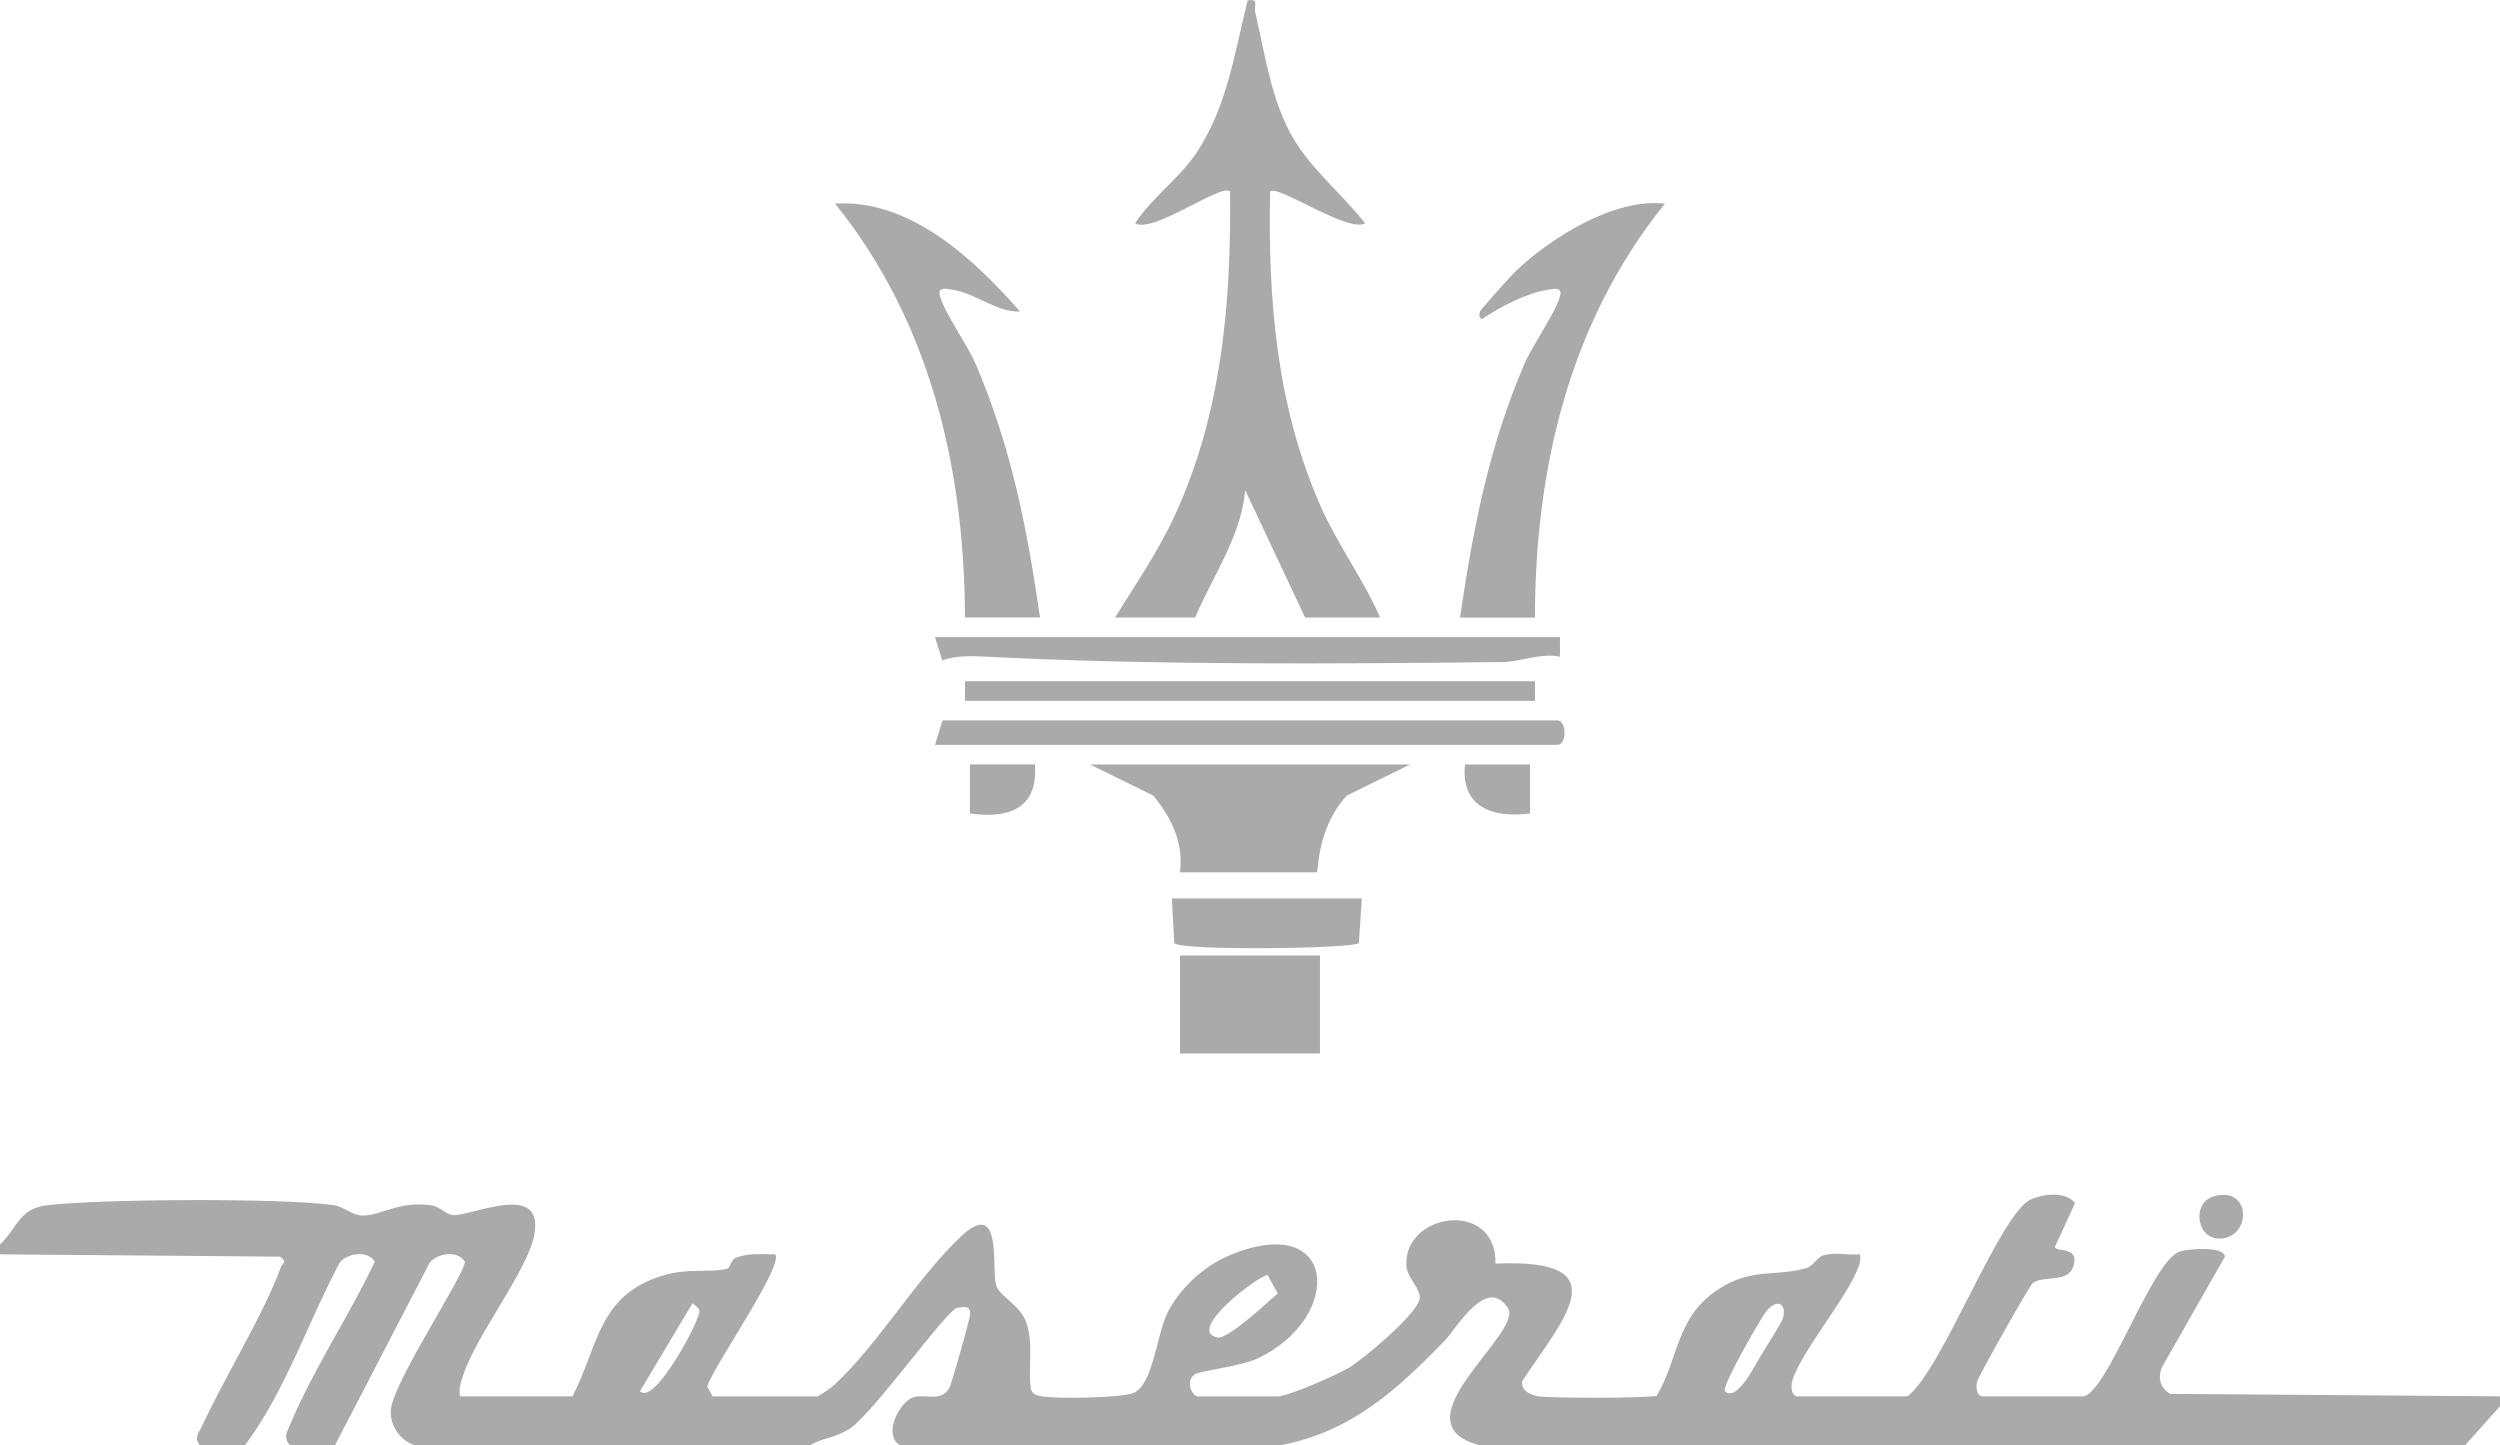 <svg xmlns="http://www.w3.org/2000/svg" width="64" height="37" viewBox="0 0 64 37" fill="none"><g clip-path="url(#clip0_1600_11459)"><path d="M0.001 31.859C0.46 31.415 0.483 30.939 1.214 30.853C2.573 30.694 7.202 30.665 8.519 30.849C8.827 30.892 9.009 31.114 9.278 31.118C9.754 31.127 10.225 30.725 11.066 30.861C11.263 30.892 11.407 31.085 11.591 31.105C12.044 31.155 13.968 30.195 13.672 31.64C13.488 32.538 12.216 34.16 11.876 35.154C11.807 35.355 11.738 35.525 11.777 35.746H14.657C15.326 34.453 15.304 33.144 16.996 32.646C17.626 32.461 18.11 32.586 18.6 32.485C18.705 32.463 18.698 32.253 18.843 32.196C19.16 32.071 19.512 32.11 19.842 32.111C20.094 32.362 18.264 34.976 18.105 35.491L18.242 35.747H20.93C21.091 35.654 21.241 35.56 21.378 35.434C22.477 34.413 23.463 32.737 24.578 31.673C25.686 30.616 25.373 32.478 25.501 32.901C25.59 33.198 26.133 33.406 26.285 33.888C26.458 34.431 26.316 34.992 26.388 35.543C26.43 35.706 26.544 35.722 26.69 35.748C27.041 35.812 28.733 35.789 29.027 35.656C29.521 35.431 29.61 34.174 29.885 33.612C30.187 32.996 30.819 32.413 31.458 32.144C34.241 30.969 34.416 33.708 32.216 34.767C31.783 34.975 30.723 35.094 30.59 35.181C30.325 35.353 30.53 35.747 30.657 35.747H32.705C32.981 35.747 34.22 35.198 34.522 35.02C34.92 34.784 36.236 33.664 36.339 33.276C36.406 33.017 36.025 32.724 36.004 32.406C35.921 31.041 38.317 30.69 38.284 32.349C41.524 32.201 39.994 33.796 38.965 35.362C38.936 35.59 39.172 35.71 39.363 35.743C39.663 35.797 42.207 35.797 42.413 35.73C42.96 34.818 42.905 33.762 43.911 33.059C44.811 32.429 45.432 32.7 46.246 32.462C46.42 32.411 46.507 32.189 46.681 32.136C46.962 32.052 47.32 32.135 47.615 32.111C47.65 32.289 47.583 32.419 47.516 32.576C47.193 33.323 46.042 34.719 45.88 35.365C45.837 35.53 45.876 35.746 46.017 35.746H48.833C49.741 35.041 51.199 31.038 52.001 30.7C52.322 30.565 52.87 30.488 53.121 30.797L52.606 31.92C52.612 32.05 53.131 31.922 53.105 32.278C53.058 32.916 52.282 32.614 52.03 32.859C51.926 32.961 50.65 35.226 50.616 35.365C50.573 35.53 50.612 35.746 50.753 35.746H53.313C53.921 35.746 55.079 32.274 55.801 32.039C56.022 31.967 56.948 31.898 56.958 32.171L55.352 34.989C55.231 35.262 55.293 35.525 55.554 35.683L64.002 35.746V35.997L63.106 37H37.89C35.669 36.433 39.016 34.126 38.602 33.486C38.055 32.644 37.284 34.011 36.996 34.308C35.774 35.573 34.591 36.661 32.769 37H23.041C22.576 36.718 23.051 35.864 23.385 35.77C23.719 35.676 24.077 35.9 24.3 35.538C24.355 35.449 24.81 33.843 24.83 33.673C24.861 33.417 24.706 33.449 24.506 33.481C24.236 33.527 22.374 36.154 21.764 36.566C21.388 36.822 21.089 36.788 20.735 37H10.623C10.244 36.883 9.973 36.492 10.006 36.091C10.068 35.365 11.92 32.6 11.899 32.297C11.715 32.001 11.203 32.076 11 32.324L8.574 37H7.422C7.242 36.784 7.349 36.663 7.435 36.456C8.007 35.074 8.953 33.666 9.595 32.297C9.411 32.001 8.899 32.076 8.696 32.324C7.873 33.863 7.312 35.604 6.27 37H5.118C4.953 36.804 5.095 36.676 5.176 36.501C5.764 35.223 6.732 33.686 7.189 32.443C7.236 32.314 7.37 32.32 7.17 32.17L-0.002 32.111V31.86L0.001 31.859ZM32.45 32.64C32.173 32.68 30.346 34.081 31.171 34.241C31.432 34.291 32.458 33.332 32.711 33.111L32.45 32.641V32.64ZM16.385 35.619C16.748 35.952 17.725 34.106 17.82 33.828C17.9 33.59 18 33.558 17.727 33.365L16.383 35.618L16.385 35.619ZM44.162 35.619C44.468 35.908 44.967 34.878 45.08 34.702C45.182 34.538 45.616 33.846 45.644 33.747C45.759 33.35 45.451 33.206 45.159 33.651C45.014 33.871 44.054 35.518 44.162 35.619Z" fill="#AAAAAA"></path><path d="M28.545 15.809C29.068 14.96 29.643 14.129 30.063 13.221C31.278 10.592 31.521 7.763 31.489 4.901C31.271 4.682 29.523 5.987 29.058 5.716C29.505 5.033 30.196 4.572 30.647 3.887C31.412 2.722 31.614 1.329 31.939 0.01C32.243 -0.043 32.093 0.145 32.134 0.316C32.376 1.342 32.514 2.402 33.004 3.355C33.475 4.269 34.32 4.914 34.946 5.716C34.515 5.971 32.688 4.71 32.516 4.901C32.454 7.659 32.684 10.424 33.813 12.97C34.25 13.955 34.903 14.826 35.331 15.809H33.411L31.877 12.549C31.774 13.735 31.045 14.743 30.596 15.809H28.547H28.545Z" fill="#AAAAAA"></path><path d="M24.704 15.809C24.69 11.998 23.819 8.237 21.377 5.213C23.294 5.087 24.944 6.642 26.112 7.973C25.519 8.006 24.992 7.507 24.373 7.416C24.234 7.396 23.989 7.323 24.066 7.591C24.19 8.025 24.765 8.823 24.981 9.328C25.888 11.446 26.297 13.537 26.624 15.807H24.704V15.809Z" fill="#AAAAAA"></path><path d="M37.376 15.809C37.714 13.531 38.107 11.459 39.019 9.33C39.235 8.825 39.81 8.027 39.934 7.594C40.011 7.325 39.766 7.397 39.627 7.418C39.085 7.498 38.402 7.859 37.951 8.16C37.856 8.18 37.864 8.03 37.888 7.975C37.916 7.913 38.668 7.072 38.778 6.965C39.679 6.094 41.331 5.059 42.622 5.214C40.178 8.239 39.298 11.995 39.295 15.81H37.375L37.376 15.809Z" fill="#AAAAAA"></path><path d="M36.096 19.571L34.477 20.367C33.969 20.929 33.779 21.602 33.719 22.332H30.207C30.307 21.582 29.989 20.935 29.523 20.367L27.904 19.571H36.096Z" fill="#AAAAAA"></path><path d="M23.936 19.069L24.128 18.442H39.871C40.112 18.442 40.112 19.069 39.871 19.069H23.936Z" fill="#AAAAAA"></path><path d="M39.935 16.311V16.812C39.432 16.708 38.922 16.944 38.464 16.949C34.094 16.994 29.528 17.032 25.158 16.807C24.808 16.79 24.456 16.788 24.122 16.906L23.936 16.311H39.935Z" fill="#AAAAAA"></path><path d="M33.791 24.461H30.207V26.969H33.791V24.461Z" fill="#AAAAAA"></path><path d="M39.295 17.439H24.703V17.941H39.295V17.439Z" fill="#AAAAAA"></path><path d="M34.864 23L34.786 24.145C34.587 24.29 30.172 24.345 30.061 24.14L30 23H34.864Z" fill="#AAAAAA"></path><path d="M26.495 19.571C26.575 20.684 25.853 20.967 24.83 20.825V19.569H26.495V19.571Z" fill="#AAAAAA"></path><path d="M39.169 19.569V20.825C38.198 20.947 37.394 20.659 37.504 19.571H39.169V19.569Z" fill="#AAAAAA"></path><path d="M56.666 30.628C57.621 30.348 57.65 31.634 56.876 31.706C56.221 31.766 56.099 30.794 56.666 30.628Z" fill="#AAAAAA"></path></g><defs><clipPath id="clip0_1600_11459"><rect width="64" height="37" fill="white"></rect></clipPath></defs></svg>